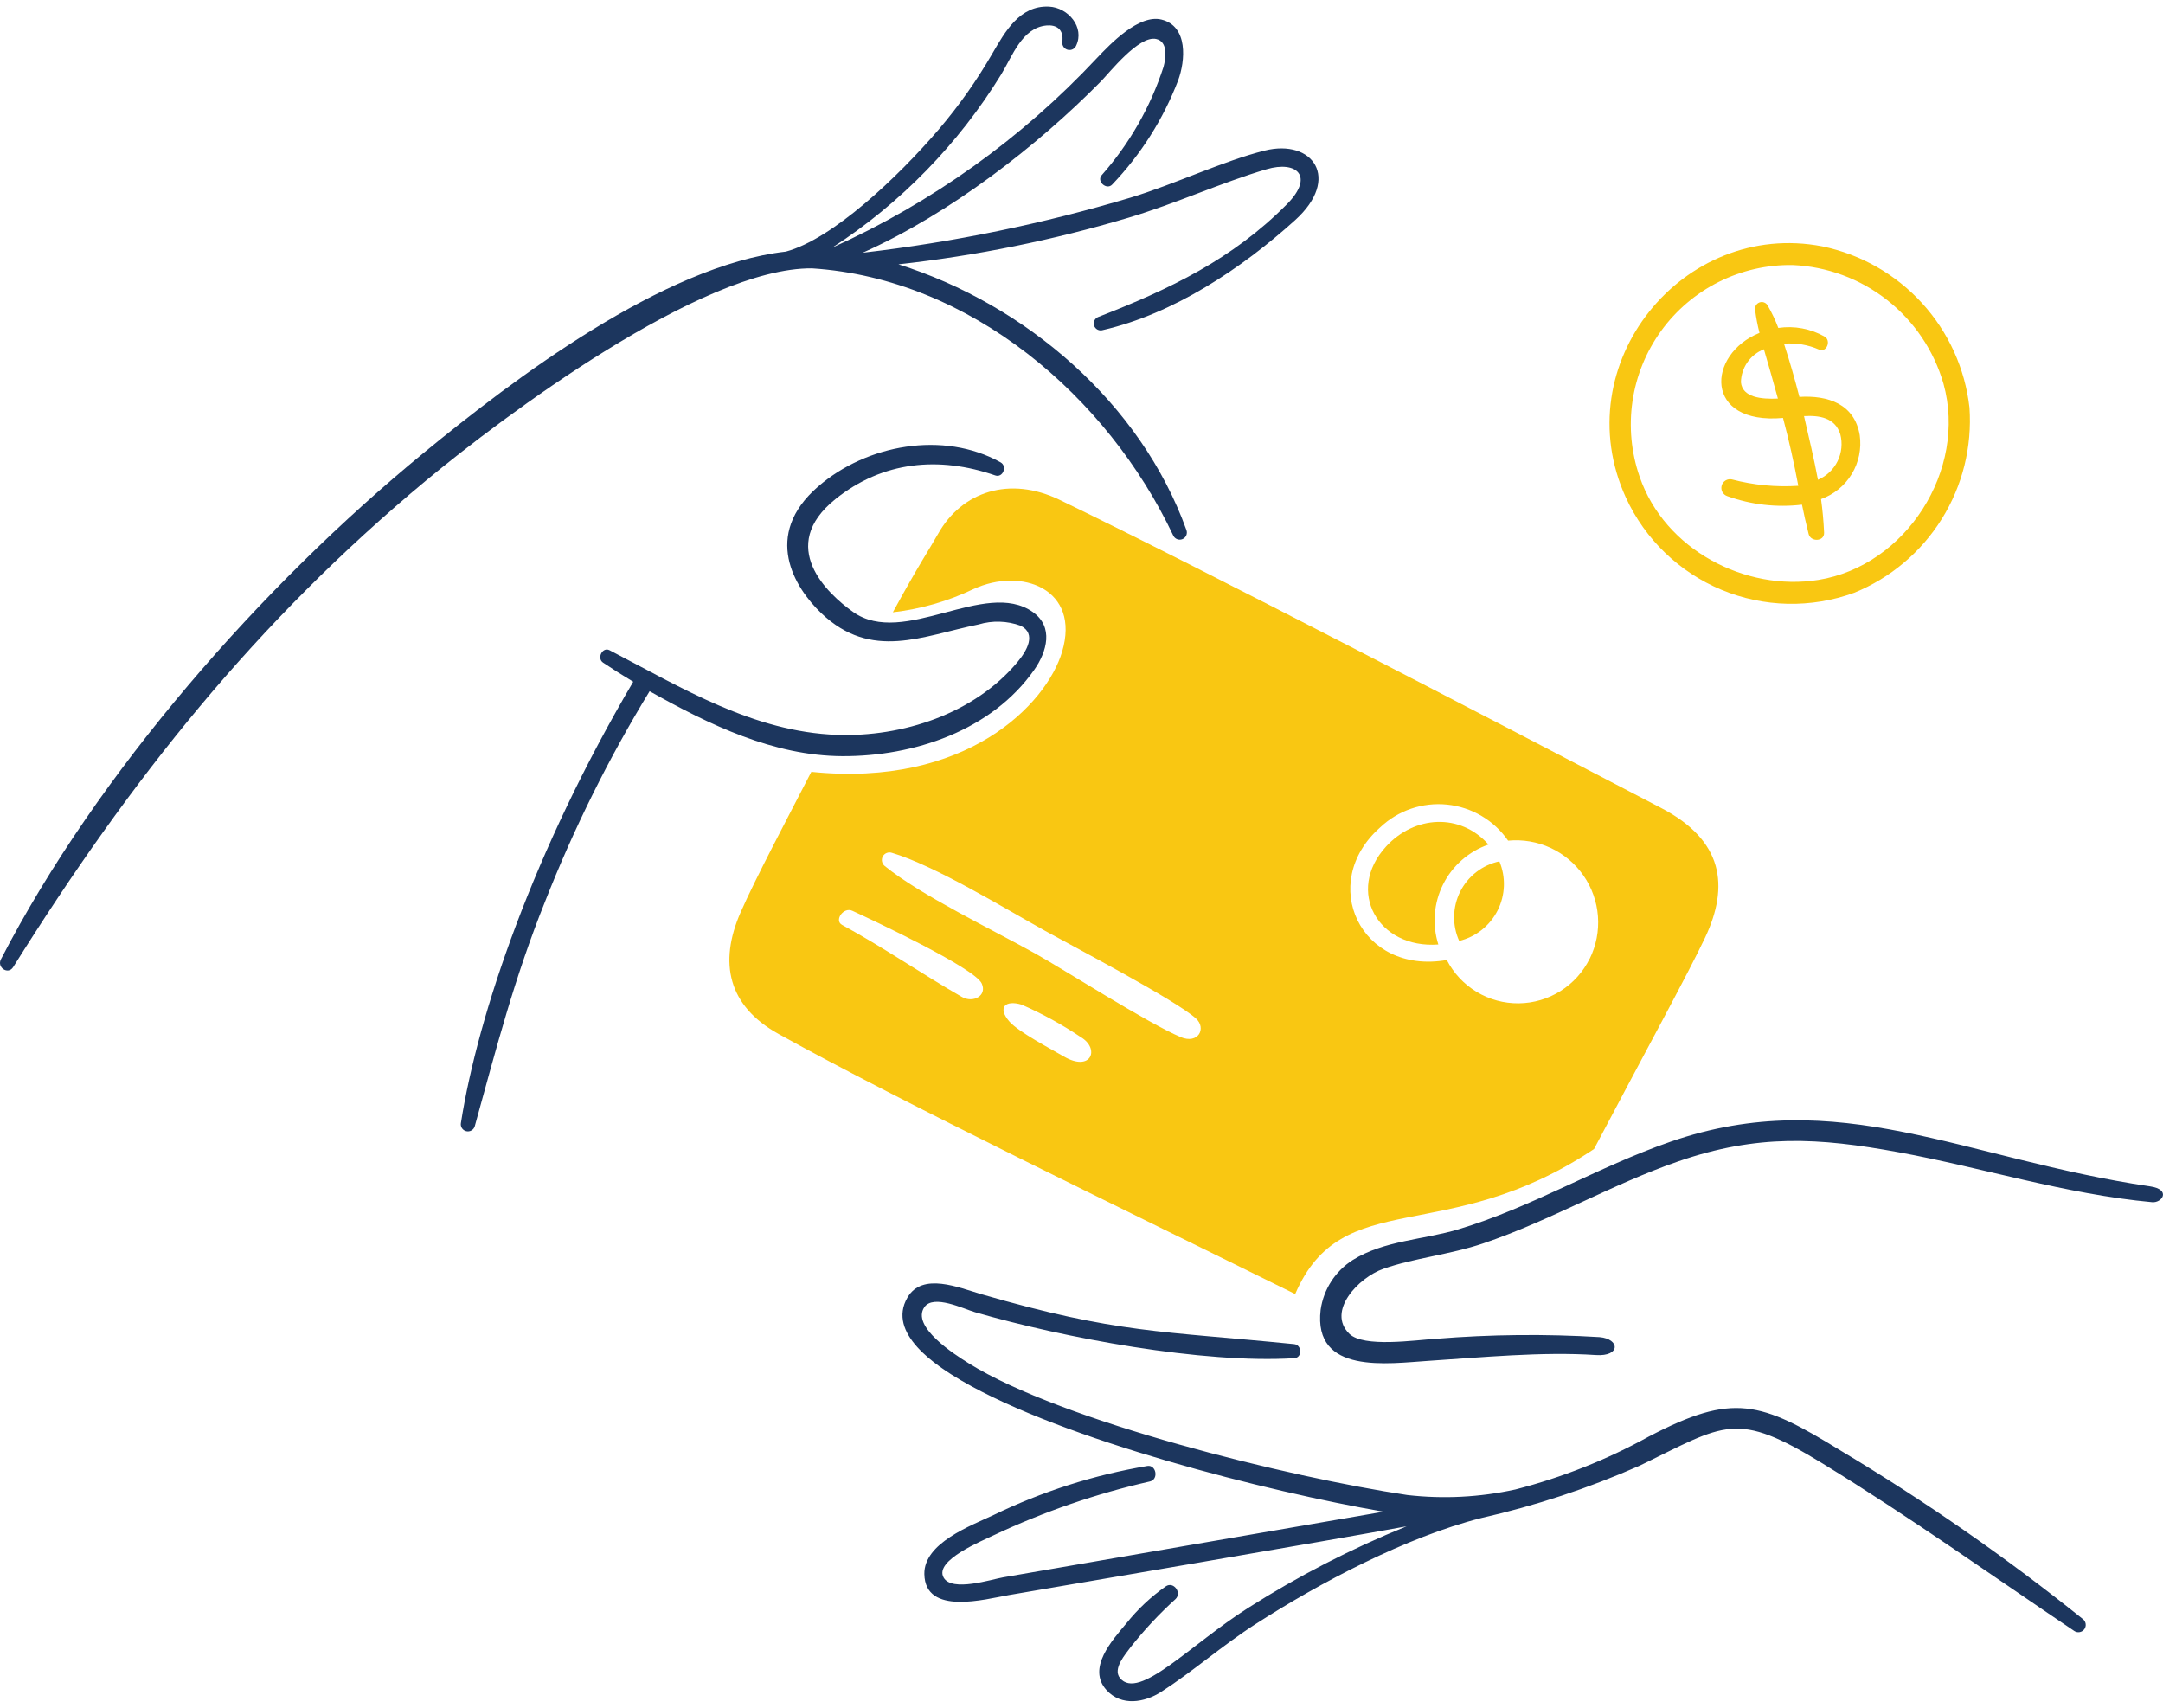 <svg width="190" height="150" viewBox="0 0 190 150" fill="none" xmlns="http://www.w3.org/2000/svg">
<path d="M173 35.8C172.613 32.379 171.155 29.168 168.834 26.625C166.513 24.082 163.448 22.338 160.077 21.641C147.839 19.265 137.472 31.991 142.825 43.719C144.508 47.373 147.505 50.261 151.219 51.807C154.933 53.354 159.093 53.447 162.873 52.067C166.06 50.769 168.755 48.497 170.574 45.575C172.392 42.654 173.241 39.233 173 35.8ZM159.729 50.937C153.324 51.97 146.229 48.287 144.029 41.88C143.289 39.753 143.073 37.479 143.399 35.251C143.725 33.022 144.584 30.906 145.903 29.08C147.221 27.255 148.961 25.774 150.974 24.764C152.987 23.755 155.214 23.245 157.466 23.28C160.491 23.41 163.398 24.488 165.776 26.361C168.155 28.234 169.885 30.807 170.721 33.717C172.822 41.289 167.42 49.7 159.729 50.937Z" fill="#F9C712"/>
<path d="M158.06 34.861C157.654 33.292 157.21 31.729 156.706 30.188C157.763 30.101 158.826 30.281 159.797 30.711C160.459 30.989 160.871 29.917 160.28 29.567C159.045 28.866 157.612 28.597 156.208 28.805C155.951 28.123 155.639 27.464 155.274 26.833C155.204 26.709 155.093 26.614 154.96 26.565C154.827 26.516 154.68 26.517 154.547 26.566C154.414 26.616 154.303 26.712 154.235 26.836C154.166 26.96 154.145 27.105 154.174 27.244C154.259 27.916 154.387 28.583 154.556 29.239C149.907 31.116 149.63 37.339 156.622 36.712C157.154 38.712 157.58 40.634 157.965 42.671C156.004 42.799 154.036 42.61 152.136 42.111C151.944 42.068 151.743 42.101 151.575 42.202C151.407 42.304 151.284 42.466 151.233 42.655C151.181 42.845 151.205 43.047 151.298 43.219C151.392 43.392 151.549 43.522 151.736 43.582C153.832 44.336 156.075 44.591 158.288 44.327C158.452 45.127 158.636 45.973 158.873 46.907C159.056 47.628 160.268 47.581 160.231 46.778C160.182 45.698 160.085 44.745 159.961 43.838C161.088 43.437 162.042 42.659 162.661 41.636C163.281 40.612 163.528 39.407 163.361 38.222C162.9 35.464 160.542 34.708 158.06 34.861ZM152.926 33.578C152.936 32.949 153.134 32.337 153.493 31.821C153.852 31.305 154.357 30.907 154.943 30.678C155.362 32.123 155.781 33.556 156.172 35.01C154.7 35.075 153.058 34.908 152.926 33.578ZM159.69 42.142C159.341 40.274 158.89 38.402 158.466 36.549C159.789 36.475 161.189 36.665 161.652 38.14C161.86 38.931 161.776 39.771 161.416 40.506C161.055 41.241 160.443 41.822 159.69 42.142Z" fill="#F9C712"/>
<path d="M128.177 82.648C128.9 82.472 129.576 82.141 130.159 81.678C130.742 81.215 131.218 80.631 131.553 79.967C131.889 79.302 132.076 78.573 132.103 77.829C132.129 77.085 131.994 76.344 131.706 75.658C130.971 75.815 130.281 76.135 129.687 76.593C129.092 77.052 128.608 77.638 128.269 78.309C127.931 78.979 127.747 79.717 127.731 80.468C127.715 81.219 127.867 81.964 128.177 82.648Z" fill="#F9C712"/>
<path d="M130.749 74.181C128.266 71.381 124.249 71.629 121.756 74.354C118.178 78.261 121.042 83.354 126.345 82.96C125.792 81.211 125.942 79.316 126.765 77.677C127.587 76.037 129.016 74.783 130.749 74.181Z" fill="#F9C712"/>
<path d="M145.925 70.973C130.468 62.912 105.933 50.122 93.079 43.905C88.693 41.784 84.493 43.171 82.408 46.881C81.675 48.181 80.684 49.639 78.43 53.781C80.877 53.498 83.261 52.813 85.486 51.753C89.76 49.771 94.937 51.753 93.295 57.253C91.915 61.877 84.865 69.188 71.268 67.795C69.145 71.919 66.36 77.159 65.053 80.142C63.108 84.578 63.966 88.365 68.388 90.818C79.195 96.818 98.578 106.149 113.77 113.664C117.924 104.024 126.986 109.647 140.022 100.923C144.356 92.698 148.285 85.523 149.782 82.346C151.913 77.824 151.382 73.819 145.925 70.973ZM84.5 87.57C80.968 85.543 77.537 83.17 73.97 81.24C73.252 80.852 74.083 79.64 74.87 79.999C76.588 80.784 85.613 85.019 86.237 86.387C86.731 87.474 85.465 88.122 84.5 87.57ZM93.432 92.788C92.354 92.152 89.479 90.653 88.672 89.732C87.589 88.497 88.302 87.812 89.736 88.242C91.545 89.032 93.279 89.982 94.918 91.082C96.671 92.109 95.846 94.212 93.434 92.788H93.432ZM103.702 91.088C100.874 89.905 93.371 85.109 90.931 83.749C87.192 81.666 80.826 78.605 77.731 76.078C77.604 75.982 77.515 75.844 77.481 75.688C77.446 75.532 77.469 75.369 77.543 75.229C77.618 75.088 77.741 74.979 77.889 74.92C78.038 74.862 78.202 74.858 78.353 74.91C82.116 76.033 88.182 79.746 91.83 81.775C94.106 83.041 103.287 87.846 105.059 89.465C105.99 90.313 105.271 91.747 103.7 91.091L103.702 91.088ZM139.646 84.188C139.074 85.358 138.187 86.346 137.086 87.042C135.985 87.738 134.712 88.114 133.409 88.128C132.107 88.142 130.826 87.794 129.71 87.122C128.594 86.45 127.686 85.482 127.089 84.324C119.489 85.651 115.731 77.555 121.219 72.691C121.997 71.949 122.927 71.384 123.944 71.035C124.961 70.687 126.042 70.563 127.112 70.672C128.182 70.781 129.215 71.121 130.141 71.668C131.067 72.215 131.863 72.957 132.475 73.841C133.753 73.717 135.041 73.937 136.206 74.477C137.371 75.018 138.371 75.859 139.102 76.915C139.833 77.971 140.269 79.203 140.365 80.483C140.461 81.764 140.213 83.047 139.648 84.2L139.646 84.188Z" fill="#F9C712"/>
<path d="M90.847 58.837C91.967 57.237 92.579 55.063 90.717 53.755C86.533 50.814 79.38 56.898 74.939 53.755C72.665 52.143 68.224 47.986 73.384 43.84C77.538 40.502 82.484 40.05 87.423 41.759C88.101 41.994 88.503 40.948 87.893 40.609C82.868 37.809 76.117 39.045 71.856 42.742C66.937 47.01 69.788 51.616 72.14 53.858C76.552 58.064 81.04 55.847 85.961 54.849C87.171 54.488 88.466 54.527 89.652 54.961C91.077 55.666 90.195 57.177 89.37 58.161C85.591 62.693 79.263 64.755 73.509 64.548C66.188 64.285 59.909 60.422 53.547 57.114C52.918 56.787 52.404 57.82 52.977 58.204C53.836 58.779 54.718 59.338 55.623 59.881C46.886 74.716 41.992 89.06 40.49 98.619C40.455 98.778 40.484 98.945 40.57 99.083C40.657 99.221 40.793 99.32 40.952 99.359C41.11 99.398 41.277 99.374 41.417 99.292C41.558 99.21 41.661 99.076 41.705 98.919C43.605 92.044 45.189 85.876 47.877 79.196C50.399 72.781 53.472 66.597 57.063 60.713C62.338 63.678 67.963 66.388 73.978 66.418C80.28 66.451 87.112 64.166 90.847 58.837Z" fill="#1C365E"/>
<path d="M103.063 47.047C103.133 47.193 103.257 47.306 103.408 47.363C103.56 47.42 103.727 47.416 103.876 47.352C104.025 47.288 104.143 47.169 104.206 47.02C104.269 46.871 104.272 46.703 104.214 46.552C100.2 35.391 90.093 26.739 78.92 23.218C85.758 22.463 92.515 21.094 99.108 19.127C103.279 17.887 107.273 16.039 111.259 14.865C113.914 14.083 115.466 15.482 113.059 17.922C108.268 22.767 102.759 25.394 96.47 27.841C96.322 27.897 96.201 28.009 96.134 28.153C96.067 28.297 96.059 28.461 96.111 28.611C96.163 28.761 96.271 28.885 96.413 28.956C96.555 29.027 96.719 29.041 96.87 28.993C103.092 27.564 109.051 23.593 113.759 19.341C117.819 15.672 115.316 12.168 111.087 13.227C107.437 14.141 103.202 16.176 99.319 17.354C91.629 19.655 83.751 21.276 75.777 22.2C83.477 18.764 91.141 12.794 96.713 7.143C97.429 6.418 100.029 3.103 101.546 3.422C102.622 3.649 102.413 5.108 102.204 5.881C101.061 9.394 99.209 12.635 96.761 15.403C96.317 15.944 97.212 16.724 97.696 16.21C100.209 13.58 102.175 10.477 103.481 7.082C104.132 5.34 104.381 2.298 102.026 1.719C100.045 1.233 97.554 3.838 96.337 5.119C89.765 12.143 81.868 17.797 73.1 21.754C79.118 17.847 84.189 12.649 87.947 6.537C88.918 4.954 89.778 2.428 91.928 2.237C92.75 2.163 93.469 2.532 93.313 3.7C93.3 3.85 93.34 4 93.427 4.123C93.514 4.246 93.641 4.334 93.787 4.372C93.933 4.41 94.088 4.395 94.223 4.329C94.359 4.263 94.467 4.152 94.528 4.014C95.303 2.398 93.828 0.658 92.141 0.581C89.575 0.463 88.29 2.781 87.176 4.692C85.814 7.049 84.241 9.278 82.476 11.351C78.865 15.572 73.11 21.012 69.028 22.1C58.244 23.324 45.085 33.316 37.19 39.8C23 51.447 8.587 67.81 0.08 84.264C-0.289 84.98 0.714 85.654 1.157 84.947C11.482 68.447 22.48 54.627 37.45 42.187C44.135 36.632 61.65 23.487 71.326 23.572C85.241 24.473 97.262 34.793 103.063 47.047Z" fill="#1C365E"/>
<path d="M188.864 104.206C172.539 101.806 161.453 95.185 146.736 100.284C140.373 102.484 134.552 106.048 128.089 107.984C125.038 108.9 121.589 108.953 118.826 110.675C118.069 111.157 117.425 111.796 116.939 112.55C116.452 113.304 116.134 114.154 116.007 115.042C115.331 120.774 121.932 119.759 125.514 119.528C130.08 119.234 135.48 118.705 140.182 119.022C142.371 119.17 142.304 117.602 140.507 117.447C135.723 117.158 130.924 117.207 126.146 117.595C124.278 117.704 119.777 118.388 118.519 117.147C116.526 115.18 119.319 112.216 121.519 111.447C124.219 110.497 127.353 110.209 130.287 109.215C136.174 107.222 141.566 104.029 147.44 102.003C154.383 99.609 159.701 99.912 166.796 101.212C174.096 102.549 181.423 104.893 189.046 105.594C189.918 105.676 190.743 104.482 188.864 104.206Z" fill="#1C365E"/>
<path d="M161.7 127.424C154.625 123.077 152.246 122.312 144.838 126.178C141.139 128.221 137.196 129.785 133.102 130.832C129.989 131.515 126.784 131.679 123.617 131.316C113.298 129.77 93.326 124.878 85.088 119.744C83.847 118.971 80.005 116.515 81.204 114.808C82.004 113.665 84.661 114.973 85.636 115.256C93.449 117.52 105.647 119.795 113.696 119.297C114.406 119.254 114.375 118.133 113.683 118.063C102.002 116.893 98.161 117.145 86.201 113.675C84.229 113.103 81.022 111.723 79.712 113.97C77.873 117.123 82.26 119.984 84.483 121.282C93.363 126.468 111.364 131.028 121.533 132.782C115.012 133.896 92.728 137.753 88.105 138.549C87.087 138.724 83.637 139.849 82.896 138.579C82.008 137.054 86.386 135.295 87.287 134.851C91.683 132.781 96.292 131.195 101.031 130.12C101.785 129.934 101.571 128.644 100.787 128.764C96.102 129.55 91.552 131.001 87.277 133.073C85.277 134.013 81.149 135.534 81.196 138.259C81.26 141.944 86.573 140.459 88.601 140.107C93.285 139.297 116.615 135.345 123.557 134.066C118.709 136.026 114.049 138.425 109.637 141.232C104.554 144.454 100.032 149.421 98.378 147.391C97.714 146.575 98.86 145.303 99.339 144.648C100.532 143.143 101.846 141.738 103.268 140.448C103.83 139.896 103.09 138.881 102.409 139.335C101.106 140.247 99.94 141.341 98.947 142.583C97.701 144.075 95.447 146.529 97.203 148.457C98.503 149.886 100.521 149.557 102.003 148.603C104.766 146.828 107.366 144.536 110.259 142.672C115.975 138.991 123.533 135.005 130.108 133.339C134.886 132.258 139.548 130.717 144.03 128.739C151.601 125.065 152.446 123.854 160.13 128.566C167.772 133.252 174.802 138.277 182.205 143.258C182.344 143.352 182.514 143.388 182.68 143.359C182.845 143.33 182.993 143.237 183.091 143.101C183.189 142.965 183.231 142.796 183.206 142.63C183.182 142.464 183.094 142.313 182.961 142.211C176.221 136.801 169.117 131.861 161.7 127.424Z" fill="#1C365E"/>
</svg>
